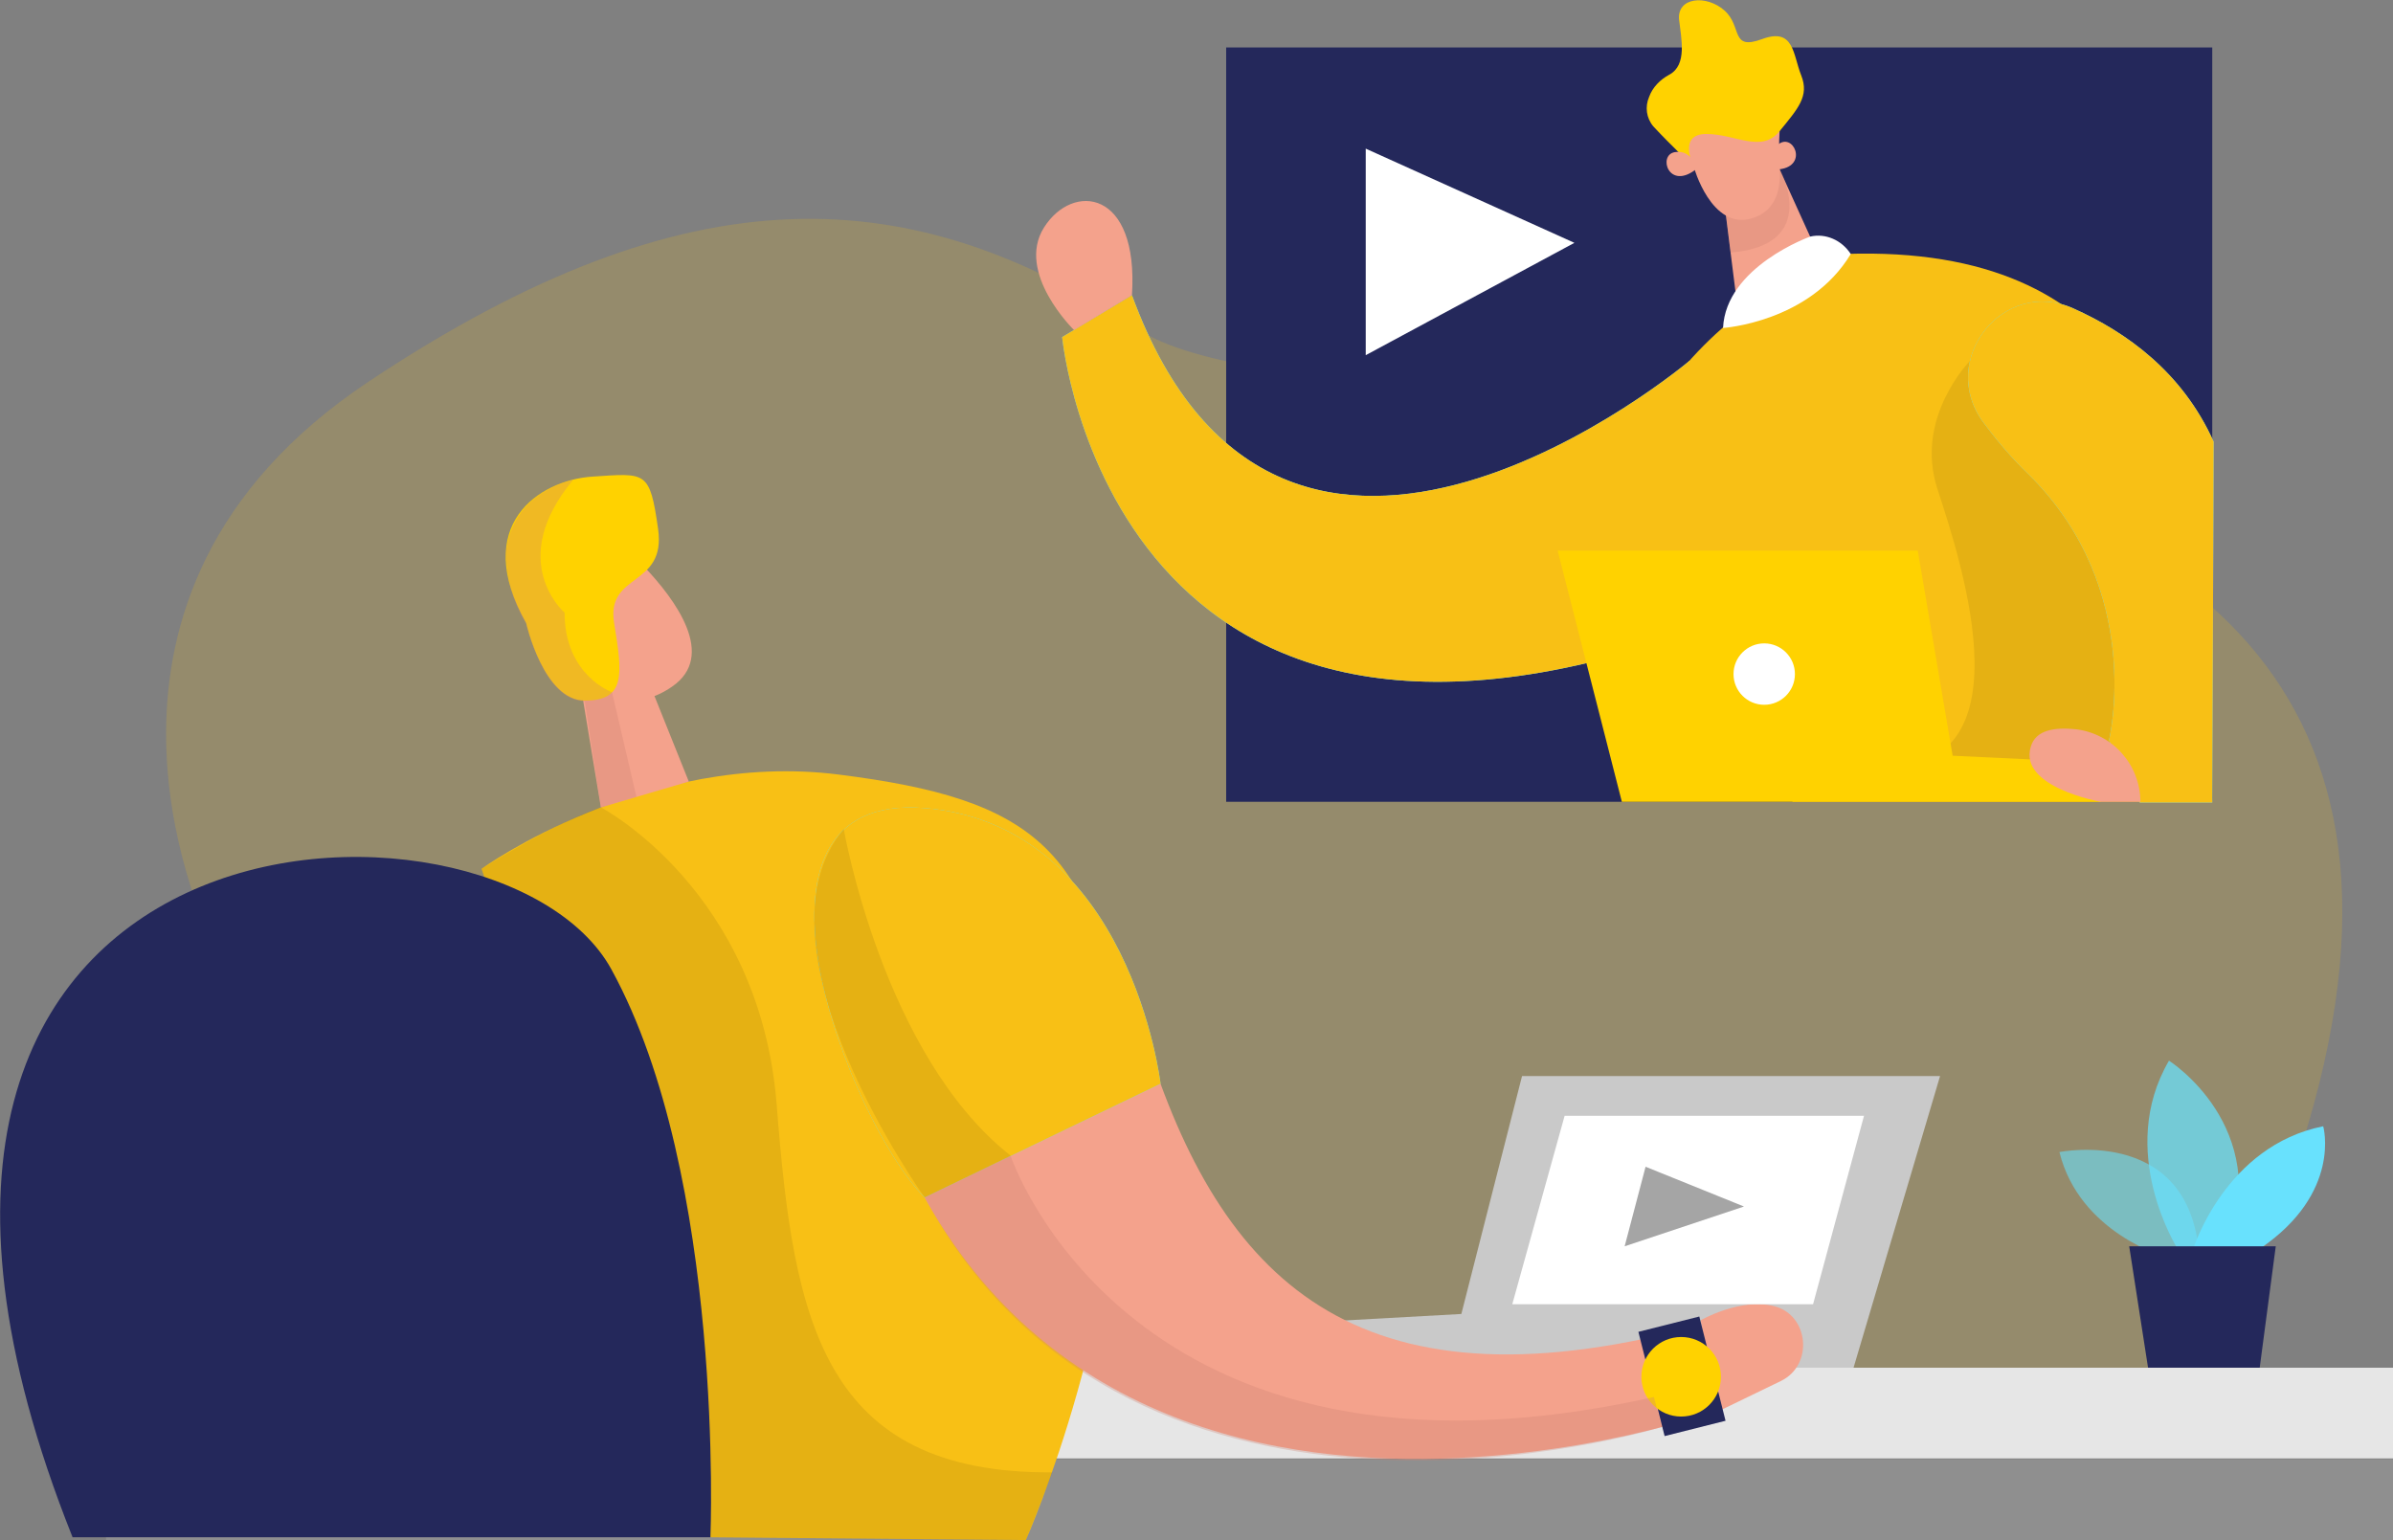 <?xml version="1.0" encoding="utf-8"?>
<!-- Generator: Adobe Illustrator 27.0.0, SVG Export Plug-In . SVG Version: 6.00 Build 0)  -->
<svg version="1.1" id="Layer_1" xmlns="http://www.w3.org/2000/svg" xmlns:xlink="http://www.w3.org/1999/xlink" x="0px" y="0px"
	 viewBox="0 0 342.9 220.7" style="enable-background:new 0 0 342.9 220.7;" xml:space="preserve">
<rect x="0" y="0" width="342.9" height="220.7" fill="#808080" stroke="none"/>
<style type="text/css">
	.st0{opacity:0.18;fill:#F8C015;enable-background:new    ;}
	.st1{opacity:0.58;fill:#68E1FD;enable-background:new    ;}
	.st2{opacity:0.73;fill:#68E1FD;enable-background:new    ;}
	.st3{fill:#68E1FD;}
	.st4{fill:#24285B;}
	.st5{fill:#C9C9C9;}
	.st6{fill:#E6E6E6;}
	.st7{opacity:0.4;fill:#A5A5A5;enable-background:new    ;}
	.st8{fill:#F8C015;}
	.st9{opacity:8.000000e-02;enable-background:new    ;}
	.st10{fill:#F4A28C;}
	.st11{fill:#FFD200;}
	.st12{opacity:0.31;fill:#CE8172;enable-background:new    ;}
	.st13{fill:#FFFFFF;}
	.st14{fill:#A5A5A5;}
</style>
<g>
	<path class="st0" d="M29.6,133.6c0-1.5-23.2-48,23.2-78.9s78.1-28.7,110.3-7.5s234.8-13.8,153.4,149.1l-57.7,6.2l-155.3-4.1
		L29.6,133.6z"/>
	<path class="st1" d="M310.5,180.2c0,0-12.5-3.4-15.4-15.1c0,0,19.5-4,20.1,16.1L310.5,180.2z"/>
	<path class="st2" d="M312,178.9c0,0-8.8-13.9-1.2-26.9c0,0,14.9,9.4,8.4,26.9H312z"/>
	<path class="st3" d="M314.3,178.9c0,0,4.6-14.7,18.6-17.5c0,0,2.7,9.5-9,17.5H314.3z"/>
	<polygon class="st4" points="305.1,178.6 307.8,196 323.8,196 326.1,178.6 	"/>
	<polygon class="st5" points="265.6,196 278,154.2 218.1,154.2 209.4,188.3 187.7,189.5 187.7,196 	"/>
	<rect x="15.2" y="196" class="st6" width="327.7" height="13"/>
	<rect x="15.2" y="209.1" class="st7" width="327.7" height="11.7"/>
	<path class="st8" d="M69,124.5c0,0,23.6-17,51.2-13.5s38.1,10.4,40.1,42.8S147,220.7,147,220.7l-45.2-0.4L69,124.5z"/>
	<path class="st9" d="M86.1,115.7c0,0,22.8,11.9,25.2,42.7s6.5,52.8,39.5,52.6l-3.8,9.7l-45.2-0.4L69,124.5
		C69,124.5,79.4,117.9,86.1,115.7z"/>
	<path class="st4" d="M10.4,220.3h91.4c0,0,2.1-51.7-14.2-81.4S-32.7,112.3,10.4,220.3z"/>
	<polygon class="st10" points="93,97.8 98.7,112 86.1,115.7 82.6,94.6 	"/>
	<path class="st10" d="M77.7,83.6c2.3-5.9,10.1-7.1,14.4-2.6c4.8,5,10.6,13,4.2,17.4c-9.8,6.8-19-5.6-19-5.6
		C76.5,89.7,76.6,86.5,77.7,83.6z"/>
	<path class="st10" d="M81.3,92.3c0,0-3.2-1-3,2.2s4.8,2.8,5.4,0.9S81.3,92.3,81.3,92.3z"/>
	<path class="st10" d="M121.1,137.2c-2.3-13.7,13.2-23.4,24.6-15.4c7.3,5.1,14.3,13.2,18,25.7c10.4,34.4,28.9,55,76.5,43.3l2.9,12.3
		C243.1,203,137.9,238.6,121.1,137.2z"/>
	<path class="st11" d="M75.4,89.3c0,0,2.5,11.1,8.4,11.1s5.4-3.8,4.2-11.1s7.5-5.1,6.3-13.5s-1.7-8-9.4-7.5S67.5,75.3,75.4,89.3z"/>
	<path class="st10" d="M243.7,189.2c0,0,5.7-3.3,10.6-2s5.6,8.4,0.9,10.7l-9.5,4.6L243.7,189.2z"/>
	<rect x="175.7" y="6.8" class="st4" width="141.3" height="108.1"/>
	<polygon class="st10" points="251.8,17.2 260.6,36.6 249.1,45.1 246.8,26.8 	"/>
	<path class="st12" d="M246.9,27.4c0,0,7.2-1.1,8.1-3.2c0,0,6.1,10.9-7,12L246.9,27.4z"/>
	<path class="st3" d="M242.1,51.7c0,0-58.4,49.3-79.9-9.4l-10,6c0,0,7,74.4,94.7,40.6L242.1,51.7z"/>
	<path class="st8" d="M242.1,51.7c0,0-58.4,49.3-79.9-9.4l-10,6c0,0,7,74.4,94.7,40.6L242.1,51.7z"/>
	<path class="st8" d="M249.1,45.1c0,0-22.4,16.6-15.3,35.6c7.1,19,23.1,34.2,23.1,34.2h60.1c0,0-0.6-14.9-2.4-31.1
		c-2.5-23.4-11-50.4-54-47.2L249.1,45.1z"/>
	<path class="st9" d="M282.3,51.7c0,0-8,8.1-4.7,18.3s14.4,42.8-10.4,39.7l19.9,2.4l20.8-2.4l9.2-21.7L301,65.2L282.3,51.7z"/>
	<polygon class="st13" points="195.7,21.3 195.7,50.9 225.6,34.8 	"/>
	<polygon class="st11" points="232.4,114.9 223.2,78.9 274.8,78.9 279.8,108.3 301,109.3 301,114.9 	"/>
	<polygon class="st13" points="224.2,159.9 216.7,186.9 259.8,186.9 267.1,159.9 	"/>
	<circle class="st13" cx="252.8" cy="96.6" r="4.4"/>
	<path class="st10" d="M153.9,47.3c0,0-8.4-8.2-4.3-14.7s13.6-5.5,12.6,9.7L153.9,47.3z"/>
	<path class="st3" d="M297.1,44.2c7.6,3.4,15.6,9.1,20.1,19.1L317,115h-10.4l-4.4-8.9c0,0,5.3-21.5-11.5-38.1
		c-2.4-2.3-4.6-4.9-6.6-7.6C277.7,51.5,287.1,39.7,297.1,44.2z"/>
	<path class="st8" d="M297.1,44.2c7.6,3.4,15.6,9.1,20.1,19.1L317,115h-10.4l-4.4-8.9c0,0,5.3-21.5-11.5-38.1
		c-2.4-2.3-4.6-4.9-6.6-7.6C277.7,51.5,287.1,39.7,297.1,44.2z"/>
	<path class="st10" d="M255,18.8c-0.1,1.8-0.1,3.5,0,5.3c0.2,2.4-0.2,6.1-4,7.2c-5.8,1.7-8.3-7.4-8.3-7.4s-4.6-8.3,1.6-10.2
		C250,12,255.3,10.6,255,18.8z"/>
	<path class="st11" d="M239.2,10.7c-1.3,0.7-2.4,1.8-2.9,3.2c-0.6,1.4-0.4,3,0.6,4.2c2.6,2.8,5.8,5.8,5.8,5.8s-2.4-4.7,1.8-4.7
		s7.9,2.8,10.5-0.4s4.3-5,3.1-8s-1-6.9-5.6-5.2s-2.8-1.8-5.4-4.1s-6.8-1.9-6.5,1.3C240.9,5.5,241.8,9.3,239.2,10.7z"/>
	<path class="st10" d="M243.1,24.2c0,0-0.6-2.8-3.1-2.4S239.1,27.4,243.1,24.2z"/>
	<path class="st10" d="M254.1,24.3c0,0-1.2-2.6,1-3.8S259.2,24.4,254.1,24.3z"/>
	<path class="st3" d="M132.5,171.6l33.8-16.3c0,0-4.3-37.1-33.8-39.5S121.9,161.1,132.5,171.6z"/>
	<path class="st8" d="M132.5,171.6l33.8-16.3c0,0-4.3-37.1-33.8-39.5S121.9,161.1,132.5,171.6z"/>
	<polygon class="st14" points="235.8,167.2 232.8,178.6 249.9,172.9 	"/>
	<path class="st10" d="M306.7,114.9c0-5.3-4-9.8-9.3-10.4c-3-0.3-5.7,0.1-6.4,2.5c-1.8,5.8,10,7.9,10,7.9H306.7z"/>
	<path class="st12" d="M86.1,115.7l5.1-1.5l-3.5-15c0,0-6.8-2.4-6.8-11.4c0,0-8.5-7.3,1.2-19c0,0-8.6,1.5-9.6,10.3
		c0,3.7,1,7.2,2.9,10.3c0,0,2.5,11.1,8.4,11.1L86.1,115.7z"/>
	
		<rect x="236.4" y="189.6" transform="matrix(0.97 -0.244 0.244 0.97 -40.8 64.631)" class="st4" width="9" height="15.4"/>
	<circle class="st11" cx="240.9" cy="197.3" r="5.7"/>
	<path class="st12" d="M144.8,165.6c0,0,17.1,51.4,92.2,34.6l1.1,4.3c0,0-75.3,23.3-105.6-32.9L144.8,165.6z"/>
	<path class="st9" d="M144.8,165.6l-12.3,6c0,0-25.7-35.8-11.6-52.8C120.9,118.8,126.5,151.2,144.8,165.6z"/>
	<path class="st13" d="M259.4,33.9c0,0-12.1,4.3-12.5,13.1c0,0,12.4-0.8,18.3-10.6C263.9,34.4,261.6,33.4,259.4,33.9z"/>
</g>
</svg>
